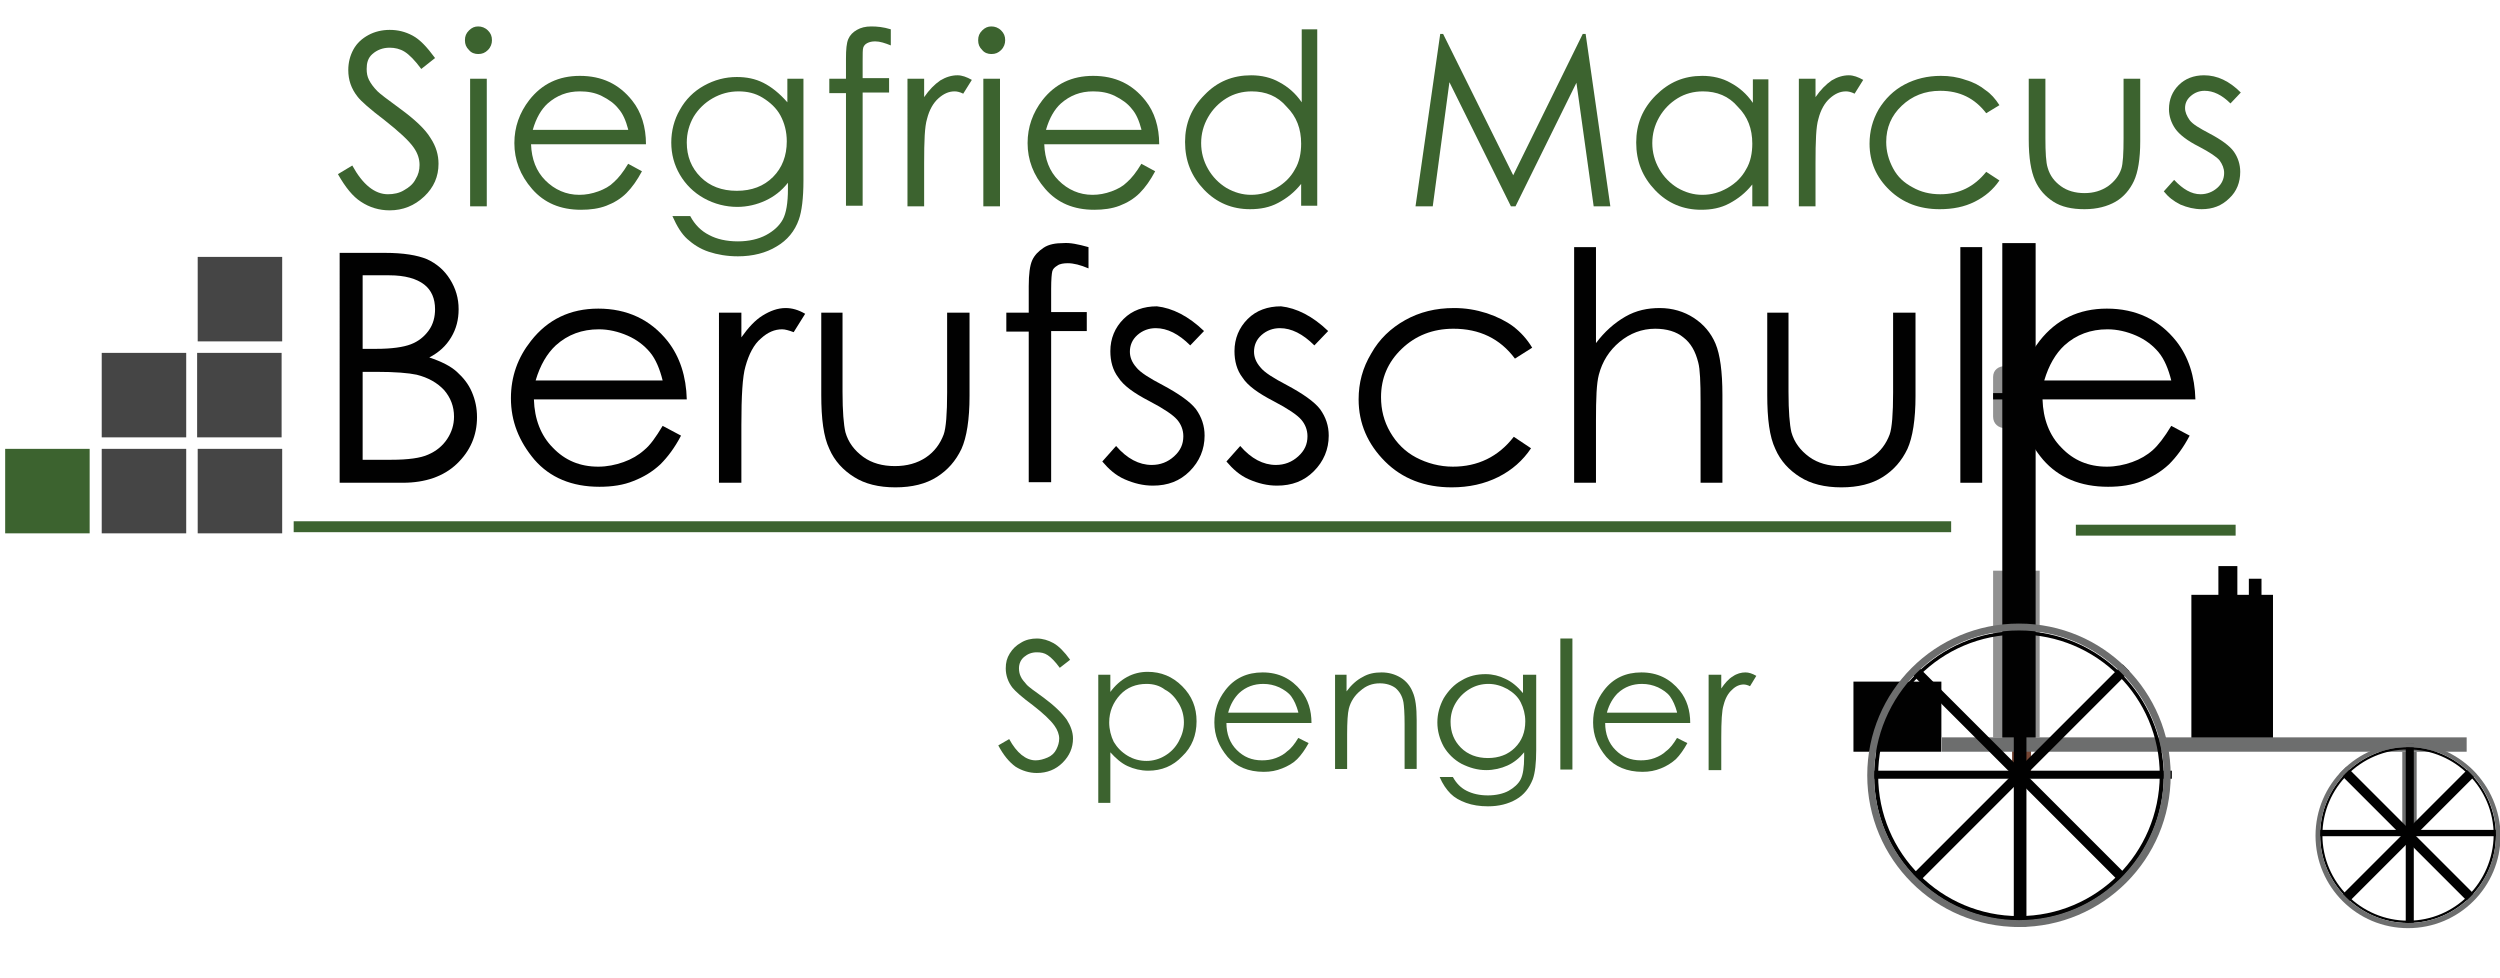 <?xml version="1.0" encoding="utf-8"?>
<!-- Generator: Adobe Illustrator 21.0.0, SVG Export Plug-In . SVG Version: 6.00 Build 0)  -->
<svg version="1.1" id="Ebene_1" xmlns="http://www.w3.org/2000/svg" xmlns:xlink="http://www.w3.org/1999/xlink" x="0px" y="0px"
	 viewBox="0 0 435 170.1" enable-background="new 0 0 435 170.1" xml:space="preserve">
<g>
	<g>
		<g>
			<path fill="#919191" d="M346.8,65.6c0-1.2,0.9-1.9,2.1-1.9h3.6c1.2,0,2.4,0.7,2.4,1.9v6.9c0,1.2-1.2,2-2.4,2h-3.6
				c-1.2,0-2.1-0.8-2.1-2V65.6z"/>
		</g>
	</g>
	<g>
		<g>
			<rect x="418" y="130.8" fill="#6D6E6E" width="2.5" height="13.9"/>
		</g>
	</g>
	<g>
		<g>
			<rect x="350.1" y="129.4" fill="#744533" width="3.3" height="5.6"/>
		</g>
	</g>
	<g>
		<g>
			<rect x="346.8" y="99.3" fill="#919191" width="8.1" height="29"/>
		</g>
	</g>
	<g>
		<g>
			<rect x="381.3" y="103.5" fill="#010101" width="14.2" height="25.9"/>
		</g>
	</g>
	<g>
		<g>
			<rect x="348.4" y="42.3" fill="#010101" width="5.8" height="87.1"/>
		</g>
	</g>
	<g>
		<g>
			<rect x="322.5" y="118.6" fill="#010101" width="15.3" height="12.2"/>
		</g>
	</g>
	<g>
		<g>
			<rect x="337.9" y="128.3" fill="#6D6E6E" width="91.3" height="2.5"/>
		</g>
	</g>
	<g>
		<g>
			<g>
				<g>
					<rect x="325.3" y="134.1" fill="#010101" width="52.6" height="1.4"/>
				</g>
			</g>
			<g>
				<g>
					
						<rect x="350.6" y="108.6" transform="matrix(0.707 -0.707 0.707 0.707 7.606 288.006)" fill="#010101" width="1.7" height="52.5"/>
				</g>
			</g>
			<g>
				<g>
					
						<rect x="325.2" y="134" transform="matrix(0.707 -0.707 0.707 0.707 7.571 287.899)" fill="#010101" width="52.5" height="1.7"/>
				</g>
			</g>
			<g>
				<g>
					<rect x="350.4" y="109.1" fill="#010101" width="2.2" height="52.1"/>
				</g>
			</g>
		</g>
		<g>
			<g>
				<path fill="#010101" d="M351.3,109.8c-13.9,0-25.2,11.3-25.2,25.2s11.3,25.2,25.2,25.2s25.2-11.3,25.2-25.2
					C376.4,121.1,365.2,109.8,351.3,109.8z M351.3,159.4c-13.5,0-24.5-10.9-24.5-24.5c0-13.5,10.9-24.5,24.5-24.5
					c13.5,0,24.5,10.9,24.5,24.5C375.7,148.5,364.8,159.4,351.3,159.4z"/>
			</g>
		</g>
		<g>
			<g>
				<path fill="#6D6E6E" d="M351.3,108.5c-14.6,0-26.4,11.8-26.4,26.4c0,14.6,11.8,26.4,26.4,26.4s26.4-11.8,26.4-26.4
					C377.7,120.3,365.9,108.5,351.3,108.5z M351.3,160.1c-13.9,0-25.2-11.3-25.2-25.2s11.3-25.2,25.2-25.2s25.2,11.3,25.2,25.2
					C376.4,148.8,365.2,160.1,351.3,160.1z"/>
			</g>
		</g>
	</g>
	<g>
		<g>
			<g>
				<g>
					<rect x="403.6" y="144.4" fill="#010101" width="31.2" height="1.1"/>
				</g>
			</g>
			<g>
				<g>
					
						<rect x="418.2" y="129.3" transform="matrix(0.707 -0.707 0.707 0.707 20.026 338.854)" fill="#010101" width="1.7" height="31.9"/>
				</g>
			</g>
			<g>
				<g>
					
						<rect x="403.1" y="144.4" transform="matrix(0.707 -0.707 0.707 0.707 20.072 338.977)" fill="#010101" width="31.9" height="1.7"/>
				</g>
			</g>
			<g>
				<g>
					<rect x="418.6" y="129.4" fill="#010101" width="1.4" height="31.7"/>
				</g>
			</g>
		</g>
		<g>
			<g>
				<path fill="#010101" d="M419,130c-8.4,0-15.3,6.9-15.3,15.3c0,8.4,6.9,15.3,15.3,15.3s15.3-6.9,15.3-15.3
					C434.2,136.9,427.4,130,419,130z M419,160.2c-8.2,0-14.9-6.7-14.9-14.9s6.7-14.9,14.9-14.9c8.2,0,14.9,6.7,14.9,14.9
					C433.8,153.5,427.2,160.2,419,160.2z"/>
			</g>
		</g>
		<g>
			<g>
				<path fill="#6D6E6E" d="M419,129.3c-8.9,0-16.1,7.2-16.1,16.1c0,8.9,7.2,16.1,16.1,16.1s16.1-7.2,16.1-16.1
					C435,136.5,427.8,129.3,419,129.3z M419,160.6c-8.4,0-15.3-6.9-15.3-15.3c0-8.4,6.9-15.3,15.3-15.3s15.3,6.9,15.3,15.3
					C434.2,153.8,427.4,160.6,419,160.6z"/>
			</g>
		</g>
	</g>
	<g>
		<g>
			<rect x="391.3" y="100.7" fill="#010101" width="2.2" height="3.3"/>
		</g>
	</g>
	<g>
		<g>
			<rect x="386" y="98.5" fill="#010101" width="3.3" height="5.6"/>
		</g>
	</g>
	<g>
		<g>
			<rect x="346.8" y="68.4" fill="#010101" width="8.1" height="1.1"/>
		</g>
	</g>
</g>
<rect x="54.2" y="43" fill="none" width="340.2" height="51"/>
<g enable-background="new    ">
	<path fill="#010101" d="M59.2,44H67c3.2,0,5.6,0.4,7.3,1.1c1.7,0.8,3,1.9,4,3.5c1,1.6,1.5,3.3,1.5,5.2c0,1.8-0.4,3.4-1.3,4.9
		c-0.9,1.5-2.1,2.6-3.8,3.5c2.1,0.7,3.7,1.5,4.8,2.5c1.1,1,2,2.1,2.6,3.5c0.6,1.4,0.9,2.8,0.9,4.4c0,3.2-1.2,5.9-3.5,8.1
		c-2.3,2.2-5.5,3.3-9.4,3.3h-11V44z M63.1,47.9v12.8h2.3c2.8,0,4.8-0.3,6.1-0.8s2.3-1.3,3.1-2.4c0.8-1.1,1.1-2.4,1.1-3.7
		c0-1.8-0.6-3.3-1.9-4.3c-1.3-1-3.3-1.6-6.1-1.6H63.1z M63.1,64.7V80h5c2.9,0,5.1-0.3,6.4-0.9c1.4-0.6,2.5-1.5,3.3-2.7
		c0.8-1.2,1.2-2.5,1.2-3.9c0-1.8-0.6-3.3-1.7-4.6c-1.2-1.3-2.8-2.2-4.8-2.7c-1.4-0.3-3.7-0.5-7.1-0.5H63.1z"/>
	<path fill="#010101" d="M115.3,74.1l3.2,1.7c-1.1,2.1-2.3,3.7-3.6,5c-1.4,1.3-2.9,2.2-4.7,2.9c-1.7,0.7-3.7,1-5.9,1
		c-4.8,0-8.6-1.6-11.3-4.7c-2.7-3.2-4.1-6.7-4.1-10.7c0-3.8,1.2-7.1,3.5-10c2.9-3.7,6.8-5.6,11.7-5.6c5,0,9.1,1.9,12.1,5.7
		c2.1,2.7,3.2,6.1,3.3,10.1H92.9c0.1,3.4,1.2,6.3,3.3,8.4c2.1,2.2,4.7,3.3,7.9,3.3c1.5,0,3-0.3,4.4-0.8c1.4-0.5,2.6-1.2,3.6-2.1
		C113.1,77.5,114.1,76.1,115.3,74.1z M115.3,66.2c-0.5-2-1.2-3.7-2.2-4.9c-1-1.2-2.3-2.2-3.9-2.9c-1.6-0.7-3.3-1.1-5-1.1
		c-2.9,0-5.4,0.9-7.5,2.8c-1.5,1.4-2.7,3.4-3.5,6.1H115.3z"/>
	<path fill="#010101" d="M125.1,54.4h3.9v4.3c1.2-1.7,2.4-3,3.7-3.8s2.6-1.3,4-1.3c1.1,0,2.2,0.3,3.4,1l-2,3.2
		c-0.8-0.3-1.5-0.5-2-0.5c-1.3,0-2.5,0.5-3.7,1.6c-1.2,1-2.1,2.7-2.7,4.9c-0.5,1.7-0.7,5.1-0.7,10.2v10h-3.9V54.4z"/>
	<path fill="#010101" d="M142.8,54.4h3.8v13.8c0,3.4,0.2,5.7,0.5,7c0.5,1.8,1.6,3.2,3.1,4.3c1.5,1.1,3.4,1.6,5.5,1.6
		c2.1,0,3.9-0.5,5.4-1.5c1.5-1,2.5-2.4,3.1-4c0.4-1.1,0.6-3.6,0.6-7.3V54.4h3.9v14.5c0,4.1-0.5,7.2-1.4,9.2c-1,2.1-2.4,3.7-4.3,4.9
		c-1.9,1.2-4.3,1.8-7.2,1.8c-2.9,0-5.3-0.6-7.2-1.8c-1.9-1.2-3.4-2.8-4.3-4.9c-1-2.1-1.4-5.2-1.4-9.4V54.4z"/>
	<path fill="#010101" d="M189.4,43v3.7c-1.4-0.6-2.6-0.9-3.6-0.9c-0.7,0-1.4,0.1-1.8,0.4c-0.5,0.3-0.8,0.6-0.9,1
		c-0.1,0.4-0.2,1.4-0.2,3.1l0,4h6.2v3.3h-6.2l0,26.3H179V57.7h-3.9v-3.3h3.9v-4.6c0-2.1,0.2-3.6,0.6-4.5s1.1-1.6,2-2.2
		c0.9-0.6,2.1-0.8,3.4-0.8C186.2,42.2,187.6,42.5,189.4,43z"/>
	<path fill="#010101" d="M209.5,57.6l-2.4,2.5c-2-2-4-3-6-3c-1.2,0-2.3,0.4-3.2,1.2c-0.9,0.8-1.3,1.8-1.3,2.9c0,1,0.4,1.9,1.1,2.7
		c0.7,0.9,2.3,1.9,4.6,3.1c2.8,1.5,4.8,2.9,5.8,4.2c1,1.4,1.5,2.9,1.5,4.6c0,2.4-0.9,4.5-2.6,6.2c-1.7,1.7-3.8,2.5-6.4,2.5
		c-1.7,0-3.3-0.4-4.9-1.1c-1.6-0.7-2.8-1.8-3.9-3.1l2.4-2.7c1.9,2.2,4,3.3,6.2,3.3c1.5,0,2.8-0.5,3.9-1.5c1.1-1,1.6-2.1,1.6-3.5
		c0-1.1-0.4-2.1-1.1-2.9c-0.7-0.8-2.3-1.9-4.8-3.2c-2.7-1.4-4.5-2.7-5.4-4.1c-1-1.3-1.4-2.9-1.4-4.6c0-2.2,0.8-4.1,2.3-5.6
		s3.5-2.2,5.8-2.2C204,53.6,206.8,55,209.5,57.6z"/>
	<path fill="#010101" d="M231.1,57.6l-2.4,2.5c-2-2-4-3-6-3c-1.2,0-2.3,0.4-3.2,1.2c-0.9,0.8-1.3,1.8-1.3,2.9c0,1,0.4,1.9,1.1,2.7
		c0.7,0.9,2.3,1.9,4.6,3.1c2.8,1.5,4.8,2.9,5.8,4.2c1,1.4,1.5,2.9,1.5,4.6c0,2.4-0.9,4.5-2.6,6.2c-1.7,1.7-3.8,2.5-6.4,2.5
		c-1.7,0-3.3-0.4-4.9-1.1c-1.6-0.7-2.8-1.8-3.9-3.1l2.4-2.7c1.9,2.2,4,3.3,6.2,3.3c1.5,0,2.8-0.5,3.9-1.5c1.1-1,1.6-2.1,1.6-3.5
		c0-1.1-0.4-2.1-1.1-2.9c-0.7-0.8-2.3-1.9-4.8-3.2c-2.7-1.4-4.5-2.7-5.4-4.1c-1-1.3-1.4-2.9-1.4-4.6c0-2.2,0.8-4.1,2.3-5.6
		c1.5-1.5,3.5-2.2,5.8-2.2C225.6,53.6,228.4,55,231.1,57.6z"/>
	<path fill="#010101" d="M266.6,60.5l-3,1.9c-2.6-3.5-6.2-5.2-10.7-5.2c-3.6,0-6.6,1.2-9,3.5c-2.4,2.3-3.6,5.1-3.6,8.4
		c0,2.2,0.5,4.2,1.6,6.1c1.1,1.9,2.6,3.4,4.5,4.4s4.1,1.6,6.4,1.6c4.3,0,7.9-1.7,10.6-5.2l3,2c-1.4,2.1-3.3,3.8-5.7,5
		c-2.4,1.2-5.1,1.8-8.1,1.8c-4.7,0-8.6-1.5-11.6-4.5s-4.6-6.6-4.6-10.8c0-2.9,0.7-5.5,2.2-8c1.4-2.5,3.4-4.4,5.9-5.8
		c2.5-1.4,5.3-2.1,8.5-2.1c2,0,3.8,0.3,5.7,0.9c1.8,0.6,3.4,1.4,4.6,2.3C264.6,57.8,265.7,59,266.6,60.5z"/>
	<path fill="#010101" d="M273.9,43h3.8v16.7c1.5-2,3.2-3.5,5.1-4.6s3.9-1.5,6-1.5c2.2,0,4.2,0.6,5.9,1.7c1.7,1.1,3,2.6,3.8,4.5
		c0.8,1.9,1.2,4.9,1.2,8.9V84h-3.8V69.9c0-3.4-0.1-5.7-0.4-6.8c-0.5-2-1.3-3.4-2.6-4.4c-1.2-1-2.9-1.5-4.9-1.5
		c-2.3,0-4.4,0.8-6.2,2.3c-1.8,1.5-3,3.4-3.6,5.7c-0.4,1.5-0.5,4.1-0.5,8V84h-3.8V43z"/>
	<path fill="#010101" d="M307.4,54.4h3.8v13.8c0,3.4,0.2,5.7,0.5,7c0.5,1.8,1.6,3.2,3.1,4.3c1.5,1.1,3.4,1.6,5.5,1.6
		s3.9-0.5,5.4-1.5c1.5-1,2.5-2.4,3.1-4c0.4-1.1,0.6-3.6,0.6-7.3V54.4h3.9v14.5c0,4.1-0.5,7.2-1.4,9.2c-1,2.1-2.4,3.7-4.3,4.9
		s-4.3,1.8-7.2,1.8c-2.9,0-5.3-0.6-7.2-1.8c-1.9-1.2-3.4-2.8-4.3-4.9c-1-2.1-1.4-5.2-1.4-9.4V54.4z"/>
	<path fill="#010101" d="M341.1,43h3.8v41h-3.8V43z"/>
	<path fill="#010101" d="M377.8,74.1l3.2,1.7c-1.1,2.1-2.3,3.7-3.6,5c-1.4,1.3-2.9,2.2-4.7,2.9c-1.7,0.7-3.7,1-5.9,1
		c-4.8,0-8.6-1.6-11.3-4.7c-2.7-3.2-4.1-6.7-4.1-10.7c0-3.8,1.2-7.1,3.5-10c2.9-3.7,6.8-5.6,11.7-5.6c5,0,9.1,1.9,12.1,5.7
		c2.1,2.7,3.2,6.1,3.3,10.1h-26.6c0.1,3.4,1.2,6.3,3.3,8.4c2.1,2.2,4.7,3.3,7.9,3.3c1.5,0,3-0.3,4.4-0.8s2.6-1.2,3.6-2.1
		C375.5,77.5,376.6,76.1,377.8,74.1z M377.8,66.2c-0.5-2-1.2-3.7-2.2-4.9c-1-1.2-2.3-2.2-3.9-2.9c-1.6-0.7-3.3-1.1-5-1.1
		c-2.9,0-5.4,0.9-7.5,2.8c-1.5,1.4-2.7,3.4-3.5,6.1H377.8z"/>
</g>
<g>
	<rect x="58.3" y="5.1" fill="none" width="344.5" height="52.7"/>
	<g enable-background="new    ">
		<path fill="#3C632F" d="M58.8,30.3l2.5-1.5c1.8,3.3,3.9,5,6.2,5c1,0,2-0.2,2.8-0.7c0.9-0.5,1.6-1.1,2-1.9c0.5-0.8,0.7-1.6,0.7-2.5
			c0-1-0.3-2-1-3c-0.9-1.3-2.7-2.9-5.1-4.8c-2.5-1.9-4.1-3.3-4.7-4.1c-1.1-1.4-1.6-2.9-1.6-4.6c0-1.3,0.3-2.5,0.9-3.6
			c0.6-1.1,1.5-1.9,2.6-2.5c1.1-0.6,2.4-0.9,3.7-0.9c1.4,0,2.7,0.3,4,1s2.5,2,3.9,3.9l-2.4,1.9c-1.1-1.5-2.1-2.5-2.9-3
			c-0.8-0.5-1.7-0.7-2.6-0.7c-1.2,0-2.2,0.4-3,1.1S63.8,11,63.8,12c0,0.7,0.1,1.3,0.4,1.9c0.3,0.6,0.8,1.3,1.5,2
			c0.4,0.4,1.7,1.4,3.9,3c2.6,1.9,4.4,3.6,5.3,5.1c1,1.5,1.4,3,1.4,4.5c0,2.2-0.8,4.1-2.5,5.7c-1.7,1.6-3.7,2.4-6,2.4
			c-1.8,0-3.5-0.5-5-1.5C61.4,34.2,60.1,32.6,58.8,30.3z"/>
		<path fill="#3C632F" d="M83.2,4.6c0.6,0,1.2,0.2,1.7,0.7c0.5,0.5,0.7,1,0.7,1.7c0,0.6-0.2,1.2-0.7,1.7c-0.5,0.5-1,0.7-1.7,0.7
			c-0.6,0-1.2-0.2-1.6-0.7c-0.5-0.5-0.7-1-0.7-1.7c0-0.7,0.2-1.2,0.7-1.7S82.6,4.6,83.2,4.6z M81.8,13.7h2.9v22.2h-2.9V13.7z"/>
		<path fill="#3C632F" d="M109.3,28.5l2.4,1.3c-0.8,1.5-1.7,2.8-2.7,3.8s-2.2,1.7-3.5,2.2c-1.3,0.5-2.8,0.7-4.4,0.7
			c-3.6,0-6.4-1.2-8.5-3.6s-3.1-5.1-3.1-8c0-2.8,0.9-5.3,2.6-7.5c2.2-2.8,5.1-4.2,8.8-4.2c3.8,0,6.8,1.4,9.1,4.3
			c1.6,2,2.4,4.6,2.4,7.6h-20c0.1,2.6,0.9,4.7,2.5,6.3s3.6,2.5,5.9,2.5c1.1,0,2.2-0.2,3.3-0.6c1.1-0.4,2-0.9,2.7-1.6
			C107.6,31,108.4,30,109.3,28.5z M109.3,22.5c-0.4-1.5-0.9-2.7-1.7-3.6c-0.7-0.9-1.7-1.6-2.9-2.2c-1.2-0.6-2.5-0.8-3.8-0.8
			c-2.2,0-4,0.7-5.6,2.1c-1.1,1-2,2.5-2.6,4.6H109.3z"/>
		<path fill="#3C632F" d="M136.9,13.7h2.9v17.7c0,3.1-0.3,5.4-0.8,6.8c-0.7,2-2,3.6-3.9,4.7c-1.8,1.1-4.1,1.7-6.7,1.7
			c-1.9,0-3.6-0.3-5.1-0.8c-1.5-0.5-2.7-1.3-3.7-2.2c-1-0.9-1.8-2.2-2.6-4h3.1c0.8,1.5,1.9,2.6,3.3,3.3c1.3,0.7,3,1.1,5,1.1
			c1.9,0,3.6-0.4,4.9-1.1c1.3-0.7,2.3-1.6,2.9-2.7s0.9-2.9,0.9-5.3v-1.1c-1.1,1.4-2.4,2.4-3.9,3.1s-3.2,1.1-4.9,1.1
			c-2,0-4-0.5-5.8-1.5c-1.8-1-3.2-2.4-4.2-4.1c-1-1.7-1.5-3.6-1.5-5.6s0.5-4,1.5-5.7c1-1.8,2.4-3.2,4.2-4.2c1.8-1,3.7-1.5,5.7-1.5
			c1.7,0,3.2,0.3,4.6,1s2.8,1.8,4.2,3.4V13.7z M128.5,15.9c-1.6,0-3.1,0.4-4.5,1.2c-1.4,0.8-2.5,1.9-3.3,3.2
			c-0.8,1.4-1.2,2.9-1.2,4.5c0,2.4,0.8,4.4,2.4,6c1.6,1.6,3.7,2.4,6.3,2.4c2.6,0,4.7-0.8,6.3-2.4s2.4-3.7,2.4-6.2
			c0-1.7-0.4-3.2-1.1-4.5c-0.7-1.3-1.8-2.3-3.1-3.1S130,15.9,128.5,15.9z"/>
		<path fill="#3C632F" d="M155,5.1v2.8c-1-0.4-1.9-0.7-2.7-0.7c-0.6,0-1,0.1-1.4,0.3c-0.4,0.2-0.6,0.5-0.7,0.8
			c-0.1,0.3-0.1,1.1-0.1,2.3l0,3h4.6v2.5h-4.6l0,19.7h-2.9V16.2h-2.9v-2.5h2.9v-3.5c0-1.6,0.1-2.7,0.4-3.4c0.3-0.7,0.8-1.2,1.5-1.6
			s1.5-0.6,2.5-0.6C152.6,4.6,153.7,4.7,155,5.1z"/>
		<path fill="#3C632F" d="M157.9,13.7h2.9v3.2c0.9-1.3,1.8-2.2,2.8-2.9c1-0.6,2-0.9,3-0.9c0.8,0,1.6,0.3,2.5,0.8l-1.5,2.4
			c-0.6-0.3-1.1-0.4-1.5-0.4c-1,0-1.9,0.4-2.8,1.2c-0.9,0.8-1.6,2-2,3.6c-0.4,1.3-0.5,3.8-0.5,7.7v7.5h-2.9V13.7z"/>
		<path fill="#3C632F" d="M172.5,4.6c0.6,0,1.2,0.2,1.7,0.7c0.5,0.5,0.7,1,0.7,1.7c0,0.6-0.2,1.2-0.7,1.7c-0.5,0.5-1,0.7-1.7,0.7
			c-0.6,0-1.2-0.2-1.6-0.7c-0.5-0.5-0.7-1-0.7-1.7c0-0.7,0.2-1.2,0.7-1.7S171.9,4.6,172.5,4.6z M171.1,13.7h2.9v22.2h-2.9V13.7z"/>
		<path fill="#3C632F" d="M198.6,28.5l2.4,1.3c-0.8,1.5-1.7,2.8-2.7,3.8s-2.2,1.7-3.5,2.2c-1.3,0.5-2.8,0.7-4.4,0.7
			c-3.6,0-6.4-1.2-8.5-3.6s-3.1-5.1-3.1-8c0-2.8,0.9-5.3,2.6-7.5c2.2-2.8,5.1-4.2,8.8-4.2c3.8,0,6.8,1.4,9.1,4.3
			c1.6,2,2.4,4.6,2.4,7.6h-20c0.1,2.6,0.9,4.7,2.5,6.3s3.6,2.5,5.9,2.5c1.1,0,2.2-0.2,3.3-0.6c1.1-0.4,2-0.9,2.7-1.6
			C196.9,31,197.7,30,198.6,28.5z M198.6,22.5c-0.4-1.5-0.9-2.7-1.7-3.6c-0.7-0.9-1.7-1.6-2.9-2.2c-1.2-0.6-2.5-0.8-3.8-0.8
			c-2.2,0-4,0.7-5.6,2.1c-1.1,1-2,2.5-2.6,4.6H198.6z"/>
		<path fill="#3C632F" d="M229.2,5.1v30.7h-2.8v-3.8c-1.2,1.5-2.5,2.5-4,3.3s-3.1,1.1-4.9,1.1c-3.1,0-5.8-1.1-8-3.4
			c-2.2-2.3-3.3-5-3.3-8.3c0-3.2,1.1-5.9,3.4-8.2c2.2-2.3,4.9-3.4,8.1-3.4c1.8,0,3.5,0.4,4.9,1.2c1.5,0.8,2.8,1.9,3.9,3.5V5.1H229.2
			z M217.8,15.9c-1.6,0-3.1,0.4-4.4,1.2c-1.3,0.8-2.4,1.9-3.2,3.3c-0.8,1.4-1.2,2.9-1.2,4.5c0,1.6,0.4,3.1,1.2,4.5
			c0.8,1.4,1.9,2.5,3.2,3.3c1.4,0.8,2.8,1.2,4.3,1.2c1.6,0,3-0.4,4.4-1.2c1.4-0.8,2.5-1.9,3.2-3.2c0.8-1.3,1.1-2.9,1.1-4.5
			c0-2.6-0.8-4.7-2.5-6.4C222.3,16.7,220.2,15.9,217.8,15.9z"/>
		<path fill="#3C632F" d="M246.3,35.9l4.3-30h0.5l12.2,24.6l12.1-24.6h0.5l4.3,30h-2.9l-3-21.5l-10.6,21.5h-0.8l-10.7-21.6
			l-2.9,21.6H246.3z"/>
		<path fill="#3C632F" d="M307.7,13.7v22.2h-2.8v-3.8c-1.2,1.5-2.5,2.5-4,3.3s-3.1,1.1-4.9,1.1c-3.1,0-5.8-1.1-8-3.4
			c-2.2-2.3-3.3-5-3.3-8.3c0-3.2,1.1-5.9,3.4-8.2s4.9-3.4,8.1-3.4c1.8,0,3.5,0.4,4.9,1.2c1.5,0.8,2.8,1.9,3.9,3.5v-4.1H307.7z
			 M296.3,15.9c-1.6,0-3.1,0.4-4.4,1.2c-1.3,0.8-2.4,1.9-3.2,3.3c-0.8,1.4-1.2,2.9-1.2,4.5c0,1.6,0.4,3.1,1.2,4.5s1.9,2.5,3.2,3.3
			c1.4,0.8,2.8,1.2,4.3,1.2c1.6,0,3-0.4,4.4-1.2c1.4-0.8,2.5-1.9,3.2-3.2c0.8-1.3,1.1-2.9,1.1-4.5c0-2.6-0.8-4.7-2.5-6.4
			C300.8,16.7,298.7,15.9,296.3,15.9z"/>
		<path fill="#3C632F" d="M313,13.7h2.9v3.2c0.9-1.3,1.8-2.2,2.8-2.9c1-0.6,2-0.9,3-0.9c0.8,0,1.6,0.3,2.5,0.8l-1.5,2.4
			c-0.6-0.3-1.1-0.4-1.5-0.4c-1,0-1.9,0.4-2.8,1.2c-0.9,0.8-1.6,2-2,3.6c-0.4,1.3-0.5,3.8-0.5,7.7v7.5H313V13.7z"/>
		<path fill="#3C632F" d="M347.9,18.3l-2.3,1.4c-2-2.6-4.6-3.9-8-3.9c-2.7,0-4.9,0.9-6.7,2.6c-1.8,1.7-2.7,3.8-2.7,6.3
			c0,1.6,0.4,3.1,1.2,4.6s1.9,2.5,3.4,3.3c1.4,0.8,3,1.2,4.8,1.2c3.3,0,5.9-1.3,8-3.9l2.3,1.5c-1.1,1.6-2.5,2.8-4.3,3.7
			c-1.8,0.9-3.8,1.3-6.1,1.3c-3.5,0-6.4-1.1-8.7-3.3c-2.3-2.2-3.5-4.9-3.5-8.1c0-2.1,0.5-4.1,1.6-6c1.1-1.8,2.6-3.3,4.5-4.3
			c1.9-1,4-1.5,6.3-1.5c1.5,0,2.9,0.2,4.3,0.7c1.4,0.4,2.5,1,3.5,1.8C346.4,16.3,347.2,17.2,347.9,18.3z"/>
		<path fill="#3C632F" d="M353,13.7h2.9V24c0,2.5,0.1,4.3,0.4,5.2c0.4,1.4,1.2,2.4,2.3,3.2s2.5,1.2,4.1,1.2s2.9-0.4,4.1-1.2
			c1.1-0.8,1.9-1.8,2.3-3c0.3-0.9,0.4-2.7,0.4-5.4V13.7h2.9v10.9c0,3.1-0.4,5.4-1.1,6.9s-1.8,2.8-3.2,3.6s-3.2,1.3-5.4,1.3
			c-2.2,0-4-0.4-5.4-1.3c-1.4-0.9-2.5-2.1-3.2-3.7c-0.7-1.6-1.1-3.9-1.1-7.1V13.7z"/>
		<path fill="#3C632F" d="M389.9,16.1l-1.8,1.9c-1.5-1.5-3-2.2-4.5-2.2c-0.9,0-1.7,0.3-2.4,0.9c-0.7,0.6-1,1.3-1,2.1
			c0,0.7,0.3,1.4,0.8,2.1c0.5,0.7,1.7,1.4,3.4,2.3c2.1,1.1,3.6,2.2,4.3,3.2c0.7,1,1.1,2.2,1.1,3.5c0,1.8-0.6,3.4-1.9,4.6
			c-1.3,1.3-2.9,1.9-4.8,1.9c-1.3,0-2.5-0.3-3.7-0.8c-1.2-0.6-2.1-1.3-2.9-2.3l1.8-2c1.5,1.6,3,2.5,4.6,2.5c1.1,0,2.1-0.4,2.9-1.1
			c0.8-0.7,1.2-1.6,1.2-2.6c0-0.8-0.3-1.5-0.8-2.2c-0.5-0.6-1.7-1.4-3.6-2.4c-2-1-3.4-2.1-4.1-3.1c-0.7-1-1.1-2.2-1.1-3.4
			c0-1.7,0.6-3.1,1.7-4.2s2.6-1.7,4.4-1.7C385.8,13.1,387.9,14.1,389.9,16.1z"/>
	</g>
</g>
<g>
	<rect x="51.1" y="90.7" fill="#3C632F" width="288.4" height="1.9"/>
</g>
<g>
	<rect x="361.2" y="91.3" fill="#3C632F" width="27.8" height="1.9"/>
</g>
<rect x="-65" y="111.1" fill="none" width="370" height="59"/>
<g enable-background="new    ">
	<path fill="#3C632F" d="M173.7,129.7l1.9-1.1c1.3,2.4,2.9,3.7,4.6,3.7c0.7,0,1.4-0.2,2.1-0.5s1.2-0.8,1.5-1.4
		c0.3-0.6,0.5-1.2,0.5-1.9c0-0.7-0.3-1.5-0.8-2.2c-0.7-1-2-2.2-3.8-3.6c-1.9-1.4-3-2.4-3.5-3c-0.8-1-1.2-2.2-1.2-3.4
		c0-1,0.2-1.8,0.7-2.6c0.5-0.8,1.1-1.4,2-1.9c0.8-0.5,1.8-0.7,2.7-0.7c1,0,2,0.3,2.9,0.8c0.9,0.5,1.9,1.5,2.9,2.9l-1.8,1.4
		c-0.8-1.1-1.5-1.8-2.1-2.2c-0.6-0.4-1.2-0.5-1.9-0.5c-0.9,0-1.6,0.3-2.2,0.8c-0.6,0.5-0.9,1.2-0.9,2c0,0.5,0.1,1,0.3,1.4
		c0.2,0.5,0.6,0.9,1.1,1.5c0.3,0.3,1.2,1,2.9,2.2c1.9,1.4,3.2,2.7,4,3.8c0.7,1.1,1.1,2.2,1.1,3.3c0,1.6-0.6,3-1.8,4.2
		c-1.2,1.2-2.7,1.8-4.5,1.8c-1.3,0-2.6-0.4-3.7-1.1C175.6,132.6,174.6,131.4,173.7,129.7z"/>
	<path fill="#3C632F" d="M191.1,117.4h2.1v3c0.8-1.1,1.8-2,2.9-2.6c1.1-0.6,2.3-0.9,3.6-0.9c2.3,0,4.3,0.8,6,2.5
		c1.7,1.7,2.5,3.7,2.5,6.1c0,2.4-0.8,4.5-2.5,6.1c-1.6,1.7-3.6,2.5-5.9,2.5c-1.3,0-2.5-0.3-3.6-0.8c-1.1-0.5-2.1-1.4-3-2.4v8.8h-2.1
		V117.4z M199.5,119c-1.8,0-3.4,0.6-4.6,1.9c-1.2,1.3-1.9,2.9-1.9,4.8c0,1.2,0.3,2.4,0.8,3.4c0.6,1,1.4,1.8,2.4,2.4
		c1,0.6,2.1,0.9,3.3,0.9c1.1,0,2.2-0.3,3.2-0.9c1-0.6,1.8-1.4,2.4-2.5s0.9-2.2,0.9-3.3c0-1.2-0.3-2.3-0.9-3.3
		c-0.6-1-1.4-1.9-2.4-2.4C201.8,119.3,200.7,119,199.5,119z"/>
	<path fill="#3C632F" d="M225.9,128.4l1.8,0.9c-0.6,1.1-1.3,2.1-2,2.8s-1.6,1.2-2.6,1.6c-1,0.4-2,0.6-3.2,0.6
		c-2.7,0-4.8-0.9-6.3-2.6c-1.5-1.8-2.3-3.7-2.3-6c0-2.1,0.6-3.9,1.9-5.6c1.6-2.1,3.8-3.1,6.5-3.1c2.8,0,5,1.1,6.7,3.2
		c1.2,1.5,1.8,3.4,1.8,5.6h-14.8c0,1.9,0.6,3.5,1.8,4.7c1.2,1.2,2.6,1.8,4.4,1.8c0.8,0,1.6-0.1,2.4-0.4c0.8-0.3,1.5-0.7,2-1.2
		C224.7,130.2,225.3,129.4,225.9,128.4z M225.9,123.9c-0.3-1.1-0.7-2-1.2-2.7s-1.3-1.2-2.1-1.6c-0.9-0.4-1.8-0.6-2.8-0.6
		c-1.6,0-3,0.5-4.2,1.6c-0.8,0.8-1.5,1.9-1.9,3.4H225.9z"/>
	<path fill="#3C632F" d="M232.2,117.4h2.1v2.9c0.8-1.1,1.8-2,2.8-2.5c1-0.6,2.1-0.8,3.3-0.8c1.2,0,2.3,0.3,3.3,0.9
		c1,0.6,1.7,1.5,2.1,2.5c0.5,1.1,0.7,2.7,0.7,4.9v8.5h-2.1V126c0-1.9-0.1-3.2-0.2-3.8c-0.2-1.1-0.7-1.9-1.4-2.5
		c-0.7-0.5-1.6-0.8-2.7-0.8c-1.3,0-2.4,0.4-3.4,1.3c-1,0.8-1.7,1.9-2,3.1c-0.2,0.8-0.3,2.3-0.3,4.5v6h-2.1V117.4z"/>
	<path fill="#3C632F" d="M265.2,117.4h2.1v13.1c0,2.3-0.2,4-0.6,5.1c-0.6,1.5-1.5,2.7-2.9,3.5c-1.4,0.8-3,1.2-4.9,1.2
		c-1.4,0-2.7-0.2-3.8-0.6c-1.1-0.4-2-0.9-2.7-1.6c-0.7-0.7-1.4-1.7-1.9-2.9h2.3c0.6,1.1,1.4,1.9,2.4,2.4c1,0.5,2.2,0.8,3.7,0.8
		c1.4,0,2.7-0.3,3.6-0.8s1.7-1.2,2.1-2c0.4-0.8,0.6-2.1,0.6-3.9v-0.8c-0.8,1-1.8,1.8-2.9,2.3c-1.1,0.5-2.4,0.8-3.7,0.8
		c-1.5,0-2.9-0.4-4.3-1.1c-1.3-0.7-2.4-1.8-3.1-3c-0.7-1.3-1.1-2.7-1.1-4.2s0.4-2.9,1.1-4.2c0.8-1.3,1.8-2.4,3.1-3.1
		c1.3-0.8,2.7-1.1,4.2-1.1c1.2,0,2.4,0.3,3.4,0.8c1.1,0.5,2.1,1.3,3.1,2.5V117.4z M259,119c-1.2,0-2.3,0.3-3.3,0.9
		c-1,0.6-1.8,1.4-2.4,2.4c-0.6,1-0.9,2.1-0.9,3.3c0,1.8,0.6,3.3,1.8,4.5c1.2,1.2,2.8,1.8,4.7,1.8c1.9,0,3.5-0.6,4.7-1.8
		s1.8-2.7,1.8-4.6c0-1.2-0.3-2.3-0.8-3.3c-0.5-1-1.3-1.7-2.3-2.3C261.2,119.3,260.1,119,259,119z"/>
	<path fill="#3C632F" d="M271.5,111.1h2.1v22.8h-2.1V111.1z"/>
	<path fill="#3C632F" d="M291.8,128.4l1.8,0.9c-0.6,1.1-1.3,2.1-2,2.8c-0.8,0.7-1.6,1.2-2.6,1.6c-1,0.4-2,0.6-3.2,0.6
		c-2.7,0-4.8-0.9-6.3-2.6c-1.5-1.8-2.3-3.7-2.3-6c0-2.1,0.6-3.9,1.9-5.6c1.6-2.1,3.8-3.1,6.5-3.1c2.8,0,5,1.1,6.7,3.2
		c1.2,1.5,1.8,3.4,1.8,5.6h-14.8c0,1.9,0.6,3.5,1.8,4.7c1.2,1.2,2.6,1.8,4.4,1.8c0.8,0,1.6-0.1,2.4-0.4c0.8-0.3,1.5-0.7,2-1.2
		C290.6,130.2,291.2,129.4,291.8,128.4z M291.8,123.9c-0.3-1.1-0.7-2-1.2-2.7s-1.3-1.2-2.1-1.6c-0.9-0.4-1.8-0.6-2.8-0.6
		c-1.6,0-3,0.5-4.2,1.6c-0.8,0.8-1.5,1.9-1.9,3.4H291.8z"/>
	<path fill="#3C632F" d="M297.3,117.4h2.2v2.4c0.6-0.9,1.3-1.7,2-2.1c0.7-0.5,1.5-0.7,2.2-0.7c0.6,0,1.2,0.2,1.9,0.6l-1.1,1.8
		c-0.4-0.2-0.8-0.3-1.1-0.3c-0.7,0-1.4,0.3-2,0.9c-0.7,0.6-1.2,1.5-1.5,2.7c-0.3,0.9-0.4,2.8-0.4,5.7v5.6h-2.2V117.4z"/>
</g>
<rect x="17.7" y="61.4" fill="#454545" width="14.7" height="14.7"/>
<rect x="34.3" y="61.4" fill="#454545" width="14.7" height="14.7"/>
<rect x="17.7" y="78.1" fill="#454545" width="14.7" height="14.7"/>
<g>
	<rect x="0.9" y="78.1" fill="#3C632F" width="14.7" height="14.7"/>
</g>
<g>
	<rect x="34.4" y="78.1" fill="#454545" width="14.7" height="14.7"/>
</g>
<rect x="34.4" y="44.7" fill="#454545" width="14.7" height="14.7"/>
</svg>
